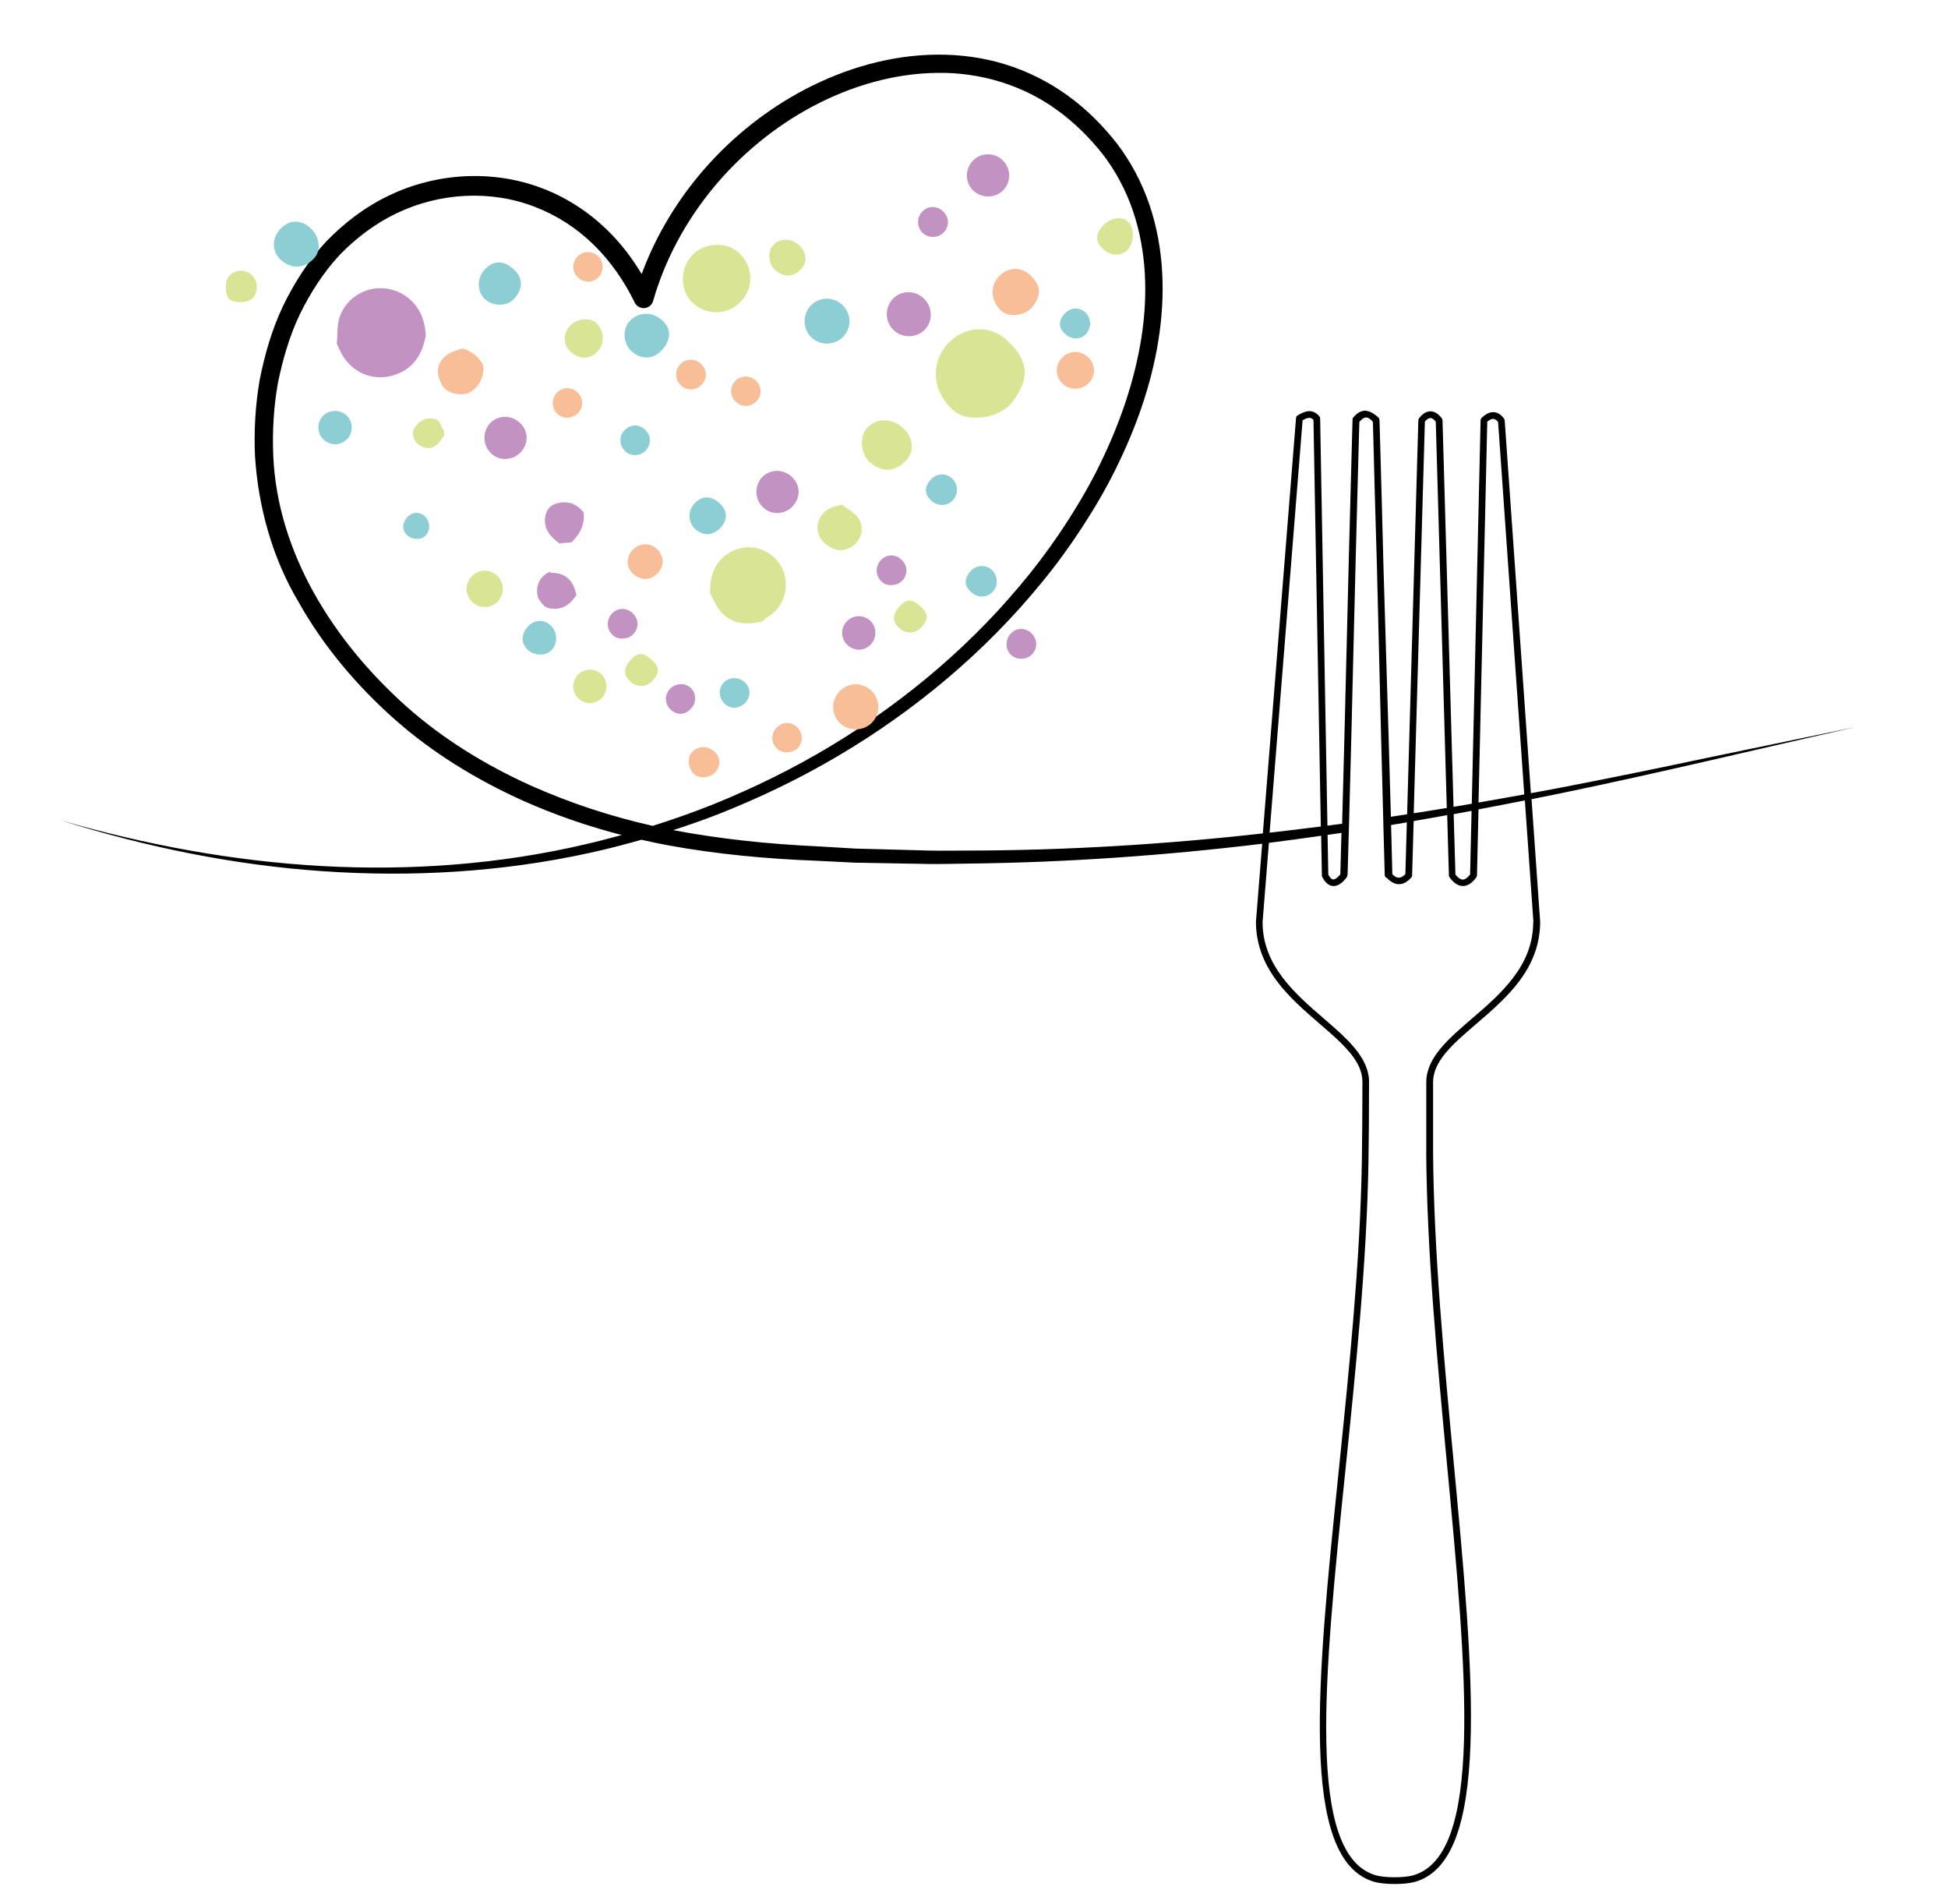 <svg xmlns="http://www.w3.org/2000/svg" id="Livello_3" data-name="Livello 3" viewBox="0 0 291.65 285"><defs><style>      .cls-1, .cls-2, .cls-3, .cls-4, .cls-5 {        stroke-width: 0px;      }      .cls-2 {        fill: #f7be98;      }      .cls-3 {        fill: #dae495;      }      .cls-4 {        fill: #c293c2;      }      .cls-5 {        fill: #8cced4;      }    </style></defs><path class="cls-1" d="M277.46,108.9l-21.93,4.55c-7.3,1.55-14.62,3.05-21.94,4.46-1.46.28-2.92.55-4.39.82l-3.92-55.79c0-.09-.04-.18-.09-.26-.44-.61-.95-.94-1.51-.98-.6-.05-1.23.24-1.86.86-.09.09-.15.22-.15.35l-1.32,57.4c-.91.16-1.82.31-2.73.46-.55-19.29-1.1-38.58-1.65-57.86,0-.1-.04-.21-.1-.29-.53-.69-1.1-1.05-1.7-1.05h-.01c-.59,0-1.16.35-1.7,1.03-.07.08-.1.19-.11.29l-1.68,59c-.81.12-1.62.24-2.43.37-.23-8.53-.49-17.08-.75-25.42-.12-3.95-.24-7.96-.36-11.98-.17-6.64-.35-13.75-.59-21.86,0-.02-.02-.03-.02-.05,0-.04,0-.07,0-.11,0-.13-.06-.26-.16-.35-.28-.26-.54-.46-.79-.61-.04-.03-.09-.06-.13-.08-.13-.07-.25-.13-.38-.18-.02,0-.04-.01-.06-.02-.23-.08-.46-.13-.7-.12-.58.03-1.12.34-1.68.99-.08.09-.12.2-.12.32l-.06,2.17c-.19,6.82-.35,12.93-.5,18.67-.11,4.51-.22,8.8-.32,13.03-.2,8.24-.41,16.72-.68,26.65-.02,0-.04,0-.06,0-.71.1-1.43.19-2.14.28-.3-16.36-.59-32.72-.88-49.09l-.21-11.86c0-.12-.04-.23-.12-.32-1.14-1.33-2.35-.65-3.24-.15-.15.08-.24.23-.25.4l-4.97,62.18c-14.71,1.65-29.5,2.55-44.3,2.57-1.86,0-3.72.04-5.58,0l-5.58-.15-5.58-.15-5.57-.33c-7.31-.34-14.54-1.08-21.67-2.43,2.2-.72,4.39-1.47,6.55-2.31,6.24-2.45,12.31-5.36,18.09-8.77,11.56-6.82,22.03-15.56,30.55-26,2.14-2.6,4.13-5.33,5.97-8.15,1.84-2.82,3.56-5.73,5.06-8.77,3-6.05,5.33-12.5,6.41-19.24,1.08-6.71.91-13.79-1.33-20.37-1.12-3.28-2.75-6.4-4.86-9.16-2.13-2.72-4.59-5.18-7.41-7.21-2.81-2.03-5.97-3.61-9.29-4.64-3.32-1.03-6.81-1.49-10.27-1.46-6.93.06-13.71,2.05-19.77,5.22-11.11,5.85-20.05,15.79-24.42,27.62-1.42-2.36-3.09-4.57-5.07-6.5-2.79-2.75-6.17-4.96-9.86-6.35-7.39-2.82-15.87-2.3-22.92,1.11-3.54,1.68-6.7,4.1-9.41,6.9-2.66,2.87-4.76,6.17-6.44,9.64-1.66,3.5-2.73,7.23-3.48,10.99-.66,3.79-.88,7.64-.71,11.48.49,7.64,2.61,15.27,6.54,21.86,3.74,6.64,8.73,12.53,14.42,17.57,5.71,5.04,12.27,9.03,19.18,12.14,4.77,2.13,9.72,3.83,14.77,5.13-1.75.48-3.5.94-5.27,1.35-12.91,3.04-26.28,4.02-39.54,3.3-13.27-.73-26.44-3.16-39.24-6.87,12.71,4,25.86,6.71,39.19,7.63,13.31.93,26.8.16,39.9-2.7,2.66-.57,5.29-1.26,7.91-2,1.3.3,2.6.57,3.91.82,7.42,1.36,14.95,2.05,22.42,2.33l5.61.28,5.61.1,5.61.1c1.87.02,3.74-.04,5.61-.06,14.77-.16,29.51-1.2,44.16-2.97l-.93,11.66c0,7.04,5.05,11.41,9.52,15.27,3.45,2.98,6.43,5.55,6.42,8.72,0,4.83-.04,8.68-.09,12.11-.26,14.94-1.89,30.79-3.46,46.13-3.21,31.21-5.98,58.16,5.27,61.48.78.23,1.96.34,3.14.34,1.08,0,2.15-.1,2.9-.29,11.54-3.1,8.93-30.75,5.91-62.76-1.46-15.52-2.98-31.58-3.09-46.47v-10.53c.02-3.17,3.01-5.73,6.47-8.7,4.48-3.84,9.55-8.2,9.56-15.28l-1.29-18.35c1.5-.3,2.99-.6,4.49-.91,14.63-3.02,29.15-6.54,43.71-9.82ZM79.33,117.52c-6.69-3.03-13.01-6.91-18.49-11.78-10.85-9.68-19.33-22.95-19.93-37.6-.15-3.62.07-7.26.7-10.82.73-3.54,1.73-7.04,3.29-10.29,1.58-3.23,3.54-6.27,5.97-8.89,2.49-2.55,5.35-4.72,8.56-6.24,6.39-3.06,14.02-3.5,20.62-.95,3.29,1.26,6.31,3.21,8.84,5.69,2.53,2.47,4.57,5.44,6.14,8.65v.02c.19.36.51.64.93.76.78.22,1.6-.23,1.82-1.01,3.55-12.42,12.56-23.13,23.99-29.19,5.71-3.01,12.07-4.88,18.48-4.96,6.4-.12,12.8,1.78,17.97,5.53,2.59,1.86,4.89,4.13,6.88,6.65,1.94,2.52,3.45,5.37,4.49,8.39,2.09,6.06,2.3,12.71,1.29,19.12-1.03,6.43-3.19,12.68-6.05,18.58-1.42,2.96-3.07,5.81-4.84,8.58-1.77,2.77-3.69,5.45-5.75,8.02-8.23,10.3-18.44,19-29.76,25.82-5.66,3.42-11.62,6.34-17.75,8.82-2.96,1.18-5.97,2.24-9.01,3.2-6.32-1.42-12.49-3.46-18.38-6.09ZM222.66,63.14c.27-.24.61-.47.93-.44.23.02.46.18.7.46l3.92,55.75c-2.28.42-4.57.82-6.85,1.22l1.31-57ZM220.32,121.37l-.22,9.53c-.29.37-.69.76-1.1.76s-.81-.39-1.1-.76l-.03-1.15c-.07-2.63-.15-5.25-.23-7.88.89-.16,1.79-.33,2.68-.5ZM213.34,63.09c.22-.26.52-.52.81-.52h0c.29,0,.59.27.81.54.55,19.27,1.1,38.55,1.65,57.83-1.65.27-3.3.54-4.95.79l1.67-58.64ZM210.63,123.1l-.22,7.75c-.35.35-.68.53-.99.53h0c-.3,0-.62-.17-.96-.51-.06-2.45-.12-4.91-.19-7.38.79-.13,1.58-.26,2.37-.39ZM200.84,124.67l-.17,6.21c-.57.69-.91.77-1.08.76-.23-.02-.48-.27-.72-.71-.04-1.99-.07-3.97-.11-5.96.69-.1,1.39-.2,2.08-.3ZM195.01,62.91c.78-.42,1.19-.52,1.64-.07l.21,11.67c.29,16.4.59,32.8.89,49.2-2.55.33-5.11.64-7.67.93l4.94-61.72ZM229.55,138.02c0,6.58-4.9,10.78-9.21,14.48-3.49,3-6.79,5.83-6.8,9.46v10.53s-.01,0-.01,0c.11,14.93,1.63,31.01,3.1,46.55,2.98,31.57,5.55,58.83-5.17,61.7-1.37.36-4.19.34-5.5-.04-10.45-3.09-7.72-29.66-4.55-60.42,1.58-15.35,3.21-31.23,3.47-46.21.06-3.44.09-7.29.09-12.13,0-3.63-3.29-6.47-6.77-9.48-4.3-3.71-9.18-7.92-9.17-14.47l.95-11.83c2.61-.33,5.22-.68,7.82-1.06.04,1.99.07,3.97.11,5.96,0,.08.02.15.06.22.43.83.96,1.29,1.58,1.34.67.06,1.35-.35,2.06-1.27.06-.08.09-.18.1-.28,0,0,0,0,0-.01h0c.03-.06.05-.13.05-.2h0c.06-2.2.12-4.31.18-6.37.01-.46.02-.91.04-1.36.27-9.86.48-18.29.67-26.48.1-4.19.21-8.44.32-12.91l.5-18.87c.02-.57.03-1.14.05-1.72.37-.44.71-.66,1.02-.66h0c.31,0,.65.22,1.01.66.18,7.19.38,14.43.6,21.62.11,4.38.21,8.56.31,12.68.19,7.77.38,15.74.63,24.95.01.42.02.84.03,1.27.06,2.35.13,4.77.2,7.29,0,0,0,.02,0,.02,0,.22.15.39.34.45.57.6,1.17.92,1.78.92h0c.64,0,1.26-.33,1.85-.99.08-.09.13-.2.13-.32l.23-8.14c1.67-.29,3.34-.58,5.02-.89.07,2.58.15,5.15.22,7.73l.04,1.31c0,.1.04.2.1.28.63.86,1.3,1.29,2,1.29s1.37-.43,2-1.29c.06-.08.09-.18.1-.28l.23-9.9c2.32-.44,4.63-.88,6.94-1.34l1.28,18.18Z"></path><g><path class="cls-3" d="M126.05,75.55c.79.6,1.73,1.08,2.33,1.84.94,1.19.8,2.69-.08,3.77-.81,1-2.36,1.46-3.42,1.01-1.66-.69-2.57-1.95-2.47-3.39.1-1.4,1.09-2.57,2.49-2.95.37-.1.75-.19,1.12-.29l.04-.1v.11Z"></path><path class="cls-4" d="M82.29,85.58c.08.06.16.16.24.16,2.25,0,3.36,1.25,3.76,3.33-.89,1.37-1.97,2.22-3.79,2.03-1.11-.11-1.39-.88-1.91-1.52-.52-1.74.11-3.22,1.7-4Z"></path><path class="cls-3" d="M94.26,98.97c1.07-1.29,1.89-1.39,3.1-.38,1.37,1.14,1.49,1.97.46,3.18-.96,1.13-2.33,1.22-3.45.24-1.01-.89-1.05-1.92-.11-3.04Z"></path><path class="cls-5" d="M145.27,85.54c.86-.99,2.28-1.09,3.23-.22.88.79.98,2.24.23,3.15-.82.99-2.22,1.1-3.24.25-1.13-.95-1.21-2.05-.22-3.18Z"></path><path class="cls-5" d="M139.31,71.83c.86-.99,2.28-1.09,3.23-.22.88.79.98,2.24.23,3.15-.82.99-2.22,1.1-3.24.25-1.13-.95-1.21-2.05-.22-3.18Z"></path><path class="cls-2" d="M106.89,112.46c1.01.88,1.09,2.08.21,3.11-.77.9-2.33,1.06-3.17.32-.92-.81-1.08-2.5-.32-3.31.9-.96,2.26-1.01,3.28-.12Z"></path><path class="cls-4" d="M154.66,97.79c-.81.98-2.33,1.1-3.27.27-.83-.73-.93-2.15-.21-3.05.8-1.01,2.13-1.15,3.11-.35.96.79,1.13,2.21.37,3.12Z"></path><path class="cls-4" d="M94.64,91.72c.98.85,1.08,2.18.24,3.14-.73.84-2.26.98-3.07.27-.97-.83-1.09-2.19-.29-3.17.81-.99,2.15-1.09,3.12-.25Z"></path><path class="cls-4" d="M130.45,96.38c-.95,1.08-2.45,1.17-3.53.21-1.01-.9-1.13-2.39-.27-3.43.9-1.09,2.45-1.24,3.54-.34,1.05.87,1.17,2.5.26,3.55Z"></path><path class="cls-3" d="M134.51,90.96c1.07-1.29,1.89-1.39,3.1-.38,1.37,1.14,1.49,1.97.46,3.18-.96,1.13-2.33,1.22-3.45.24-1.01-.89-1.05-1.92-.11-3.04Z"></path><path class="cls-4" d="M134.9,83.72c.98.85,1.08,2.18.24,3.14-.73.84-2.26.98-3.07.27-.97-.83-1.09-2.19-.29-3.17.81-.99,2.15-1.09,3.12-.25Z"></path><path class="cls-2" d="M101.77,54.6c.81-.94,2.21-1.01,3.15-.17.96.86,1.02,2.18.15,3.14-.8.87-2.13.96-3.05.2-.93-.77-1.05-2.25-.24-3.17Z"></path><path class="cls-2" d="M113.3,60.02c-.84.95-2.2,1-3.15.12-.86-.8-.92-2.17-.13-3.05.82-.92,2.24-.97,3.16-.11.88.83.93,2.13.12,3.04Z"></path><path class="cls-5" d="M93.66,67.59c-.95-.85-1.03-2.24-.19-3.16.83-.91,2.09-.98,3.04-.18.97.82,1.06,2.2.2,3.15-.79.88-2.18.97-3.05.2Z"></path><path class="cls-4" d="M100.22,103.21c.75-.9,2.15-1.07,3.05-.37.91.71,1.08,2.09.36,3.02-.86,1.11-2.05,1.3-3.07.49-1-.8-1.15-2.17-.34-3.14Z"></path><path class="cls-2" d="M89.72,41.37c-.83.98-2.16,1.06-3.15.19-.9-.79-.99-2.11-.22-3.04.81-.96,2.23-1.06,3.16-.22.87.78.96,2.18.2,3.07Z"></path><path class="cls-2" d="M83.49,62c-.9-.79-.98-2.25-.17-3.15.8-.89,2.12-.99,3.02-.24.96.79,1.09,2.17.29,3.13-.77.93-2.24,1.05-3.14.26Z"></path><path class="cls-2" d="M116.19,109c.8-.94,2.06-1.05,3.02-.27.98.8,1.12,2.22.31,3.15-.75.86-2.19.98-3.08.27-.97-.79-1.08-2.17-.25-3.15Z"></path><path class="cls-5" d="M159.27,47.1c.92-1.09,2.2-1.23,3.21-.35.89.78.97,2.24.17,3.19-.73.86-2.09.95-3.01.19-1.15-.95-1.27-1.95-.37-3.02Z"></path><path class="cls-5" d="M108.6,105.45c-.96-.82-1.12-2.21-.37-3.14.79-.98,2.27-1.07,3.26-.2.87.76.96,2.06.2,2.96-.84.99-2.18,1.15-3.08.38Z"></path><path class="cls-2" d="M158.93,53.65c1.06-1.2,2.7-1.3,3.92-.23,1.14,1,1.26,2.64.28,3.8-.94,1.12-2.88,1.29-3.92.34-1.2-1.09-1.32-2.74-.28-3.92Z"></path><path class="cls-4" d="M141.35,34.72c-.8.92-2.24,1-3.16.19-.91-.81-.99-2.24-.18-3.16.85-.95,2.17-1.02,3.14-.16.96.86,1.05,2.17.2,3.14Z"></path><path class="cls-4" d="M50.42,51.47c.14-1.39.01-2.89.48-4.16,1.06-2.87,4.03-4.51,6.91-4.12,3.08.41,5.4,2.79,5.82,5.95.04.34.08.68.13,1.02-.41,2.2-1.25,4.14-3.28,5.33-3.61,2.11-7.91.72-9.61-3.1-.14-.31-.3-.61-.44-.92Z"></path><path class="cls-2" d="M69.27,52.16c1.38.42,2.42,1.24,3.08,2.53.06,1.14-.11,2.12-.9,3.09-.94,1.16-1.99,1.41-3.34,1.14-1.58-.32-2.25-1.45-2.5-2.88-.23-1.29.41-2.3,1.41-2.99.65-.44,1.49-.62,2.24-.91Z"></path><path class="cls-3" d="M66.46,64.41c.02.25.03.51.05.76-.26.35-.51.71-.78,1.06-.66.83-1.55,1.03-2.48.66-.94-.37-1.43-1.16-1.43-2.18,0-.75,1.21-1.9,2.05-2.04,1-.16,1.84,0,2.2,1.13.07.22.26.41.39.61Z"></path><path class="cls-3" d="M103.51,38.31c1.71-1.97,5.08-2.24,7.02-.55,2.18,1.9,2.42,5.05.54,7.21-1.88,2.16-5.03,2.37-7.22.49-2-1.72-2.15-5.05-.34-7.14Z"></path><path class="cls-2" d="M149.45,41.49c1.25-1.46,3.29-1.67,4.68-.4,1.87,1.69,1.76,3.12.44,4.85-.97,1.28-3.43,1.6-4.49.73-1.68-1.37-1.96-3.63-.63-5.18Z"></path><path class="cls-2" d="M125.56,103.63c1.28-1.48,3.37-1.61,4.83-.31,1.37,1.23,1.49,3.36.26,4.74-1.21,1.36-3.37,1.49-4.76.3-1.39-1.2-1.54-3.34-.33-4.73Z"></path><path class="cls-4" d="M133.98,49.58c-1.4-1.15-1.62-3.19-.5-4.61,1.13-1.43,3.15-1.65,4.59-.5,1.48,1.18,1.72,3.3.54,4.71-1.13,1.35-3.25,1.53-4.63.4Z"></path><path class="cls-5" d="M125.99,45.54c1.43,1.21,1.59,3.31.38,4.72-1.2,1.4-3.34,1.56-4.75.37-1.39-1.18-1.55-3.36-.36-4.75,1.23-1.42,3.28-1.57,4.73-.35Z"></path><path class="cls-4" d="M145.59,24.14c1.15-1.3,3.18-1.4,4.46-.22,1.3,1.2,1.4,3.19.23,4.47-1.16,1.28-3.18,1.37-4.49.21-1.29-1.15-1.38-3.14-.21-4.47Z"></path><path class="cls-5" d="M46.38,34.05c1.46,1.25,1.77,3.33.69,4.56-1.37,1.58-3.41,1.72-4.96.36-1.38-1.22-1.48-3.16-.24-4.58,1.3-1.49,3.02-1.62,4.51-.34Z"></path><path class="cls-4" d="M118.76,75.69c-1.12,1.3-3.06,1.48-4.35.41-1.39-1.16-1.56-3.27-.37-4.6,1.13-1.25,3.05-1.36,4.37-.25,1.4,1.18,1.55,3.05.35,4.44Z"></path><path class="cls-4" d="M78.04,67.6c-1.12,1.3-3.06,1.48-4.35.41-1.39-1.16-1.56-3.27-.37-4.6,1.13-1.25,3.05-1.36,4.37-.25,1.4,1.18,1.55,3.05.35,4.44Z"></path><path class="cls-5" d="M99.19,52.3c-1.27,1.5-3.07,1.61-4.61.3-1.25-1.06-1.44-3.2-.4-4.43,1.24-1.46,3.31-1.61,4.83-.34,1.48,1.24,1.55,2.86.19,4.46Z"></path><path class="cls-5" d="M72.42,40.52c1.29-1.52,2.82-1.64,4.35-.34,1.54,1.31,1.63,2.88.27,4.48-1.02,1.19-3.04,1.27-4.35.19-1.22-1.01-1.35-3.05-.27-4.33Z"></path><path class="cls-3" d="M85.21,48.91c.99-1.2,3.02-1.49,4.04-.59,1.13,1.01,1.33,2.98.41,4.09-1.11,1.35-2.73,1.49-4.1.37-1.19-.97-1.34-2.68-.34-3.88Z"></path><path class="cls-4" d="M85.65,81.08c-.05.09-.12.12-.22.11-.53.05-1.06.09-1.59.14-.07.04-.12.02-.16-.04-1.22-.95-2.25-1.96-2.08-3.73.11-1.16.72-1.96,1.84-2.23,1.61-.39,2.87.06,3.89,1.31l.06.08c.18,1.75-.51,3.15-1.72,4.35Z"></path><path class="cls-3" d="M165.05,33.88c1.02-1.23,2.79-1.6,3.77-.78,1,.84,1.06,3.05.12,4.17-.85,1.02-2.42,1.11-3.53.22-1.43-1.16-1.54-2.2-.36-3.62Z"></path><path class="cls-3" d="M119.57,36.65c1.17,1.01,1.4,2.55.39,3.6-1.09,1.13-2.43,1.41-3.87.21-1.02-.85-1.21-2.71-.41-3.67.96-1.15,2.66-1.21,3.89-.14Z"></path><path class="cls-3" d="M74.62,89.93c-.96,1.13-2.7,1.25-3.83.26-1.14-1-1.26-2.67-.26-3.82.99-1.15,2.67-1.27,3.82-.27,1.12.97,1.24,2.7.27,3.83Z"></path><path class="cls-2" d="M94.62,82.43c.95-1.13,2.52-1.28,3.62-.34,1.16.98,1.29,2.48.32,3.61-.99,1.15-2.43,1.28-3.62.33-1.16-.94-1.3-2.45-.33-3.6Z"></path><path class="cls-5" d="M108.03,78.82c-1.09,1.32-2.59,1.51-3.85.47-1.08-.89-1.26-2.6-.39-3.7,1.05-1.33,2.42-1.5,3.71-.46,1.36,1.09,1.55,2.44.53,3.69Z"></path><path class="cls-5" d="M52.09,65.58c-.9,1.09-2.43,1.23-3.53.32-1.06-.87-1.2-2.49-.3-3.54.84-.99,2.42-1.14,3.46-.32,1.09.85,1.26,2.47.38,3.54Z"></path><path class="cls-3" d="M90.19,104.38c-.95,1.08-2.45,1.17-3.53.21-1.01-.9-1.13-2.39-.27-3.43.9-1.09,2.45-1.24,3.54-.34,1.05.87,1.17,2.5.26,3.55Z"></path><path class="cls-3" d="M34.2,41.42c.84-1.02,2.35-1.19,3.36-.37,1.02.82,1.19,2.46.35,3.5-.62.77-2.63.93-3.52.28-.68-.5-.8-2.66-.18-3.4Z"></path><path class="cls-5" d="M79.07,97.31c-1.08-.93-1.11-2.34-.08-3.48.97-1.08,2.33-1.19,3.39-.27,1.06.92,1.18,2.65.25,3.71-.81.92-2.52.95-3.56.05Z"></path><path class="cls-5" d="M61.01,80.15c-.83-.72-.86-1.81-.06-2.69.75-.84,1.8-.92,2.62-.21.82.71.91,2.05.2,2.87-.63.71-1.95.73-2.75.04Z"></path><path class="cls-3" d="M135.09,63.98c1.62,1.4,1.94,3.52.54,4.97-1.5,1.56-3.36,1.95-5.34.29-1.41-1.17-1.67-3.75-.57-5.07,1.32-1.59,3.67-1.67,5.38-.2Z"></path><path class="cls-3" d="M141.72,51.65c2.39-2.79,6.31-3.2,8.98-.77,3.58,3.24,3.37,5.99.85,9.31-1.87,2.46-6.57,3.07-8.62,1.4-3.23-2.63-3.76-6.97-1.21-9.94Z"></path><path class="cls-3" d="M114.06,93.06c-2.28.49-4.48.41-6.14-1.48-.7-.8-1.1-1.87-1.63-2.82.01-.24.03-.47.04-.71.04-2.87,1.57-5.05,4.12-5.88,2.55-.82,5.48.45,6.65,2.89,1.24,2.58.35,5.74-2,7.19-.37.23-.69.54-1.03.81Z"></path></g></svg>